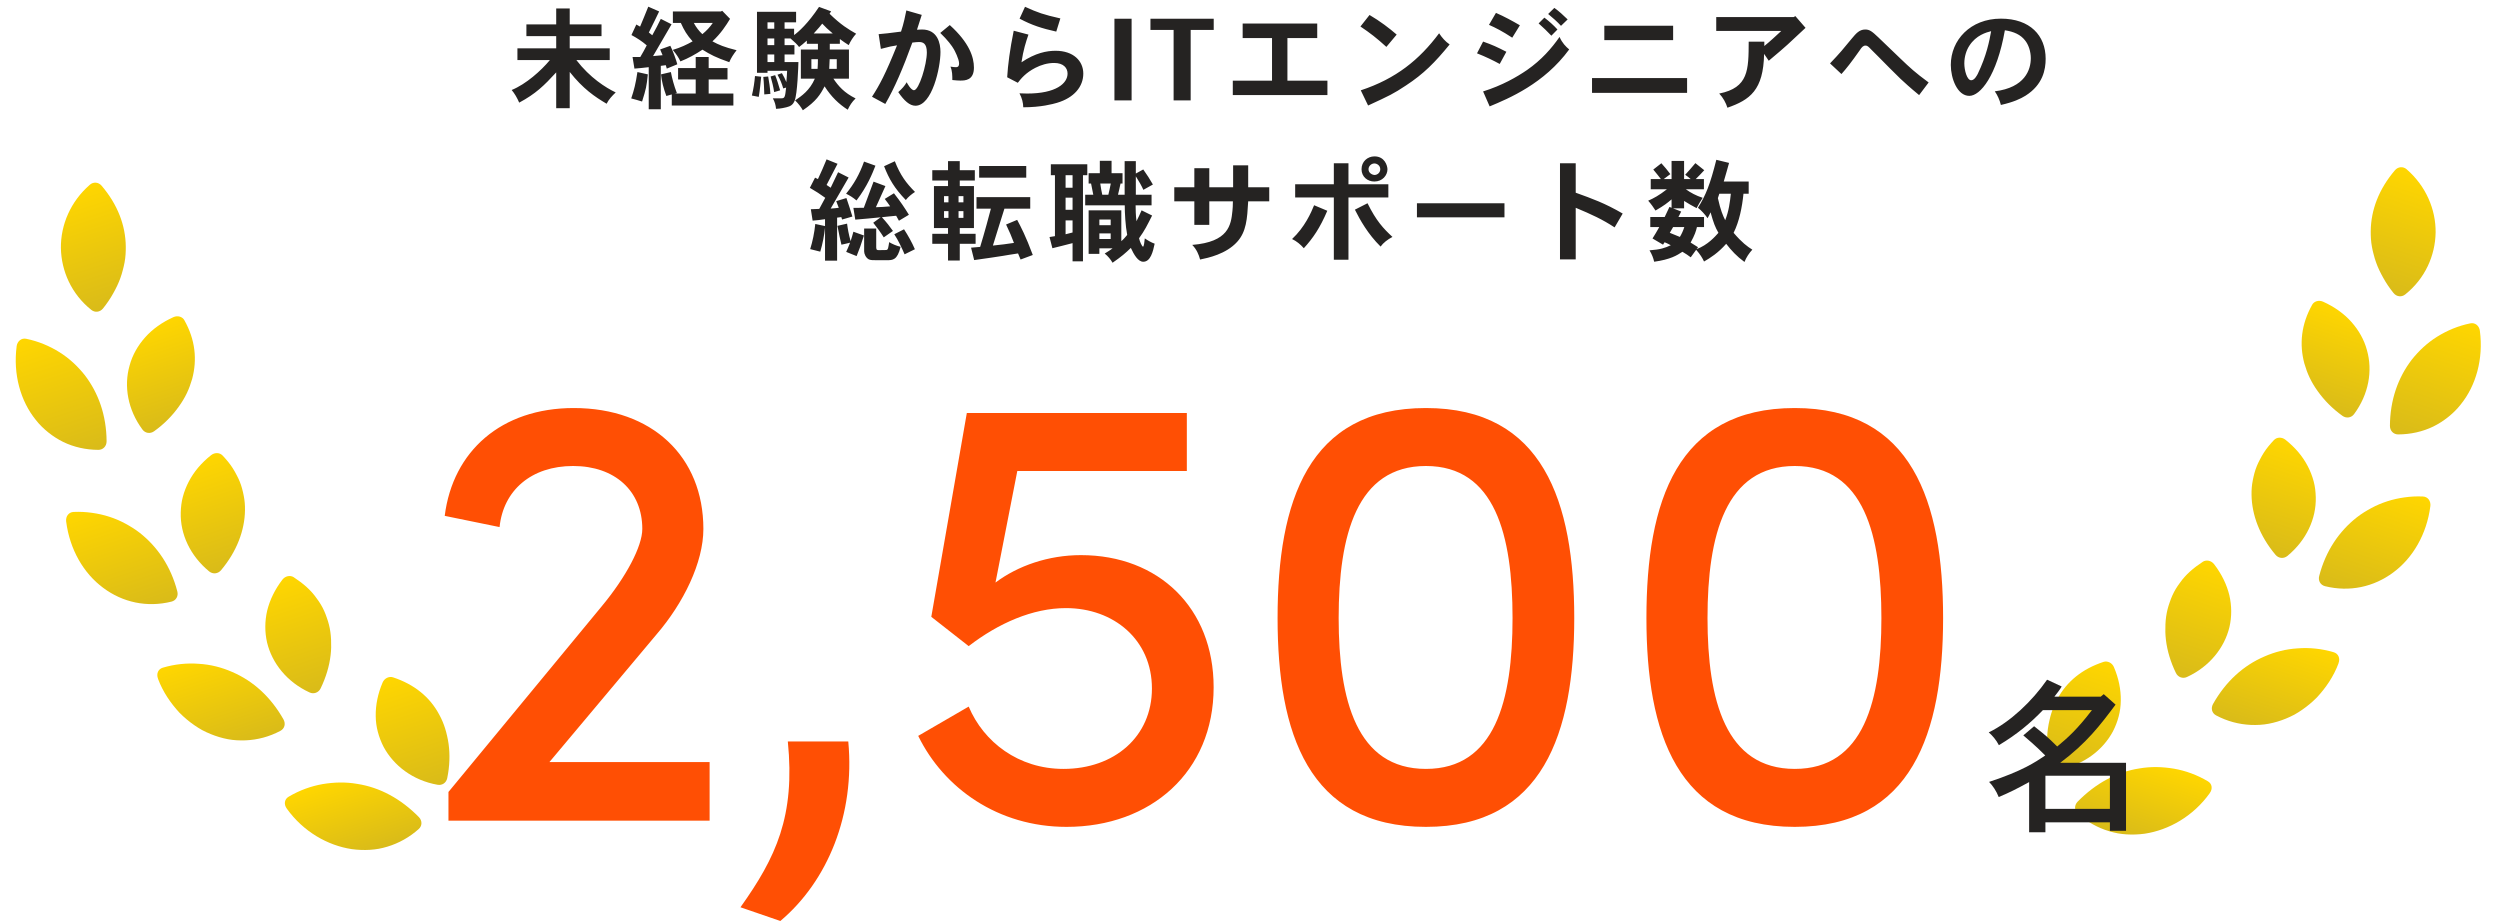 <svg width="361" height="133" viewBox="0 0 361 133" fill="none" xmlns="http://www.w3.org/2000/svg">
<g clip-path="url(#clip0_472_341)">
<g clip-path="url(#clip1_472_341)">
<path d="M12.964 26.687C10.202 29.088 8.756 32.455 8.793 35.81C8.856 39.165 10.329 42.466 13.178 44.742C13.711 45.177 14.438 45.081 14.874 44.543C15.443 43.833 15.933 43.112 16.339 42.377C16.753 41.643 17.117 40.897 17.383 40.145C17.518 39.771 17.632 39.395 17.728 39.017C17.829 38.641 17.924 38.259 17.99 37.878C18.13 37.118 18.171 36.361 18.163 35.599C18.133 32.564 16.999 29.541 14.661 26.805C14.211 26.286 13.483 26.225 12.963 26.684L12.964 26.687Z" fill="url(#paint0_linear_472_341)"/>
<path d="M2.403 50.012C1.877 54.058 2.965 57.914 5.167 60.632C5.697 61.319 6.328 61.924 6.995 62.459C7.665 62.993 8.382 63.45 9.139 63.824C10.677 64.564 12.395 64.952 14.2 64.96C14.888 64.964 15.399 64.422 15.392 63.714C15.366 59.979 14.222 56.756 12.24 54.169C11.217 52.886 10.024 51.758 8.596 50.862C7.156 49.967 5.565 49.286 3.779 48.92C3.102 48.781 2.504 49.248 2.396 50.018L2.403 50.012Z" fill="url(#paint1_linear_472_341)"/>
<path d="M26.629 46.255C28.206 49.06 28.49 51.93 27.752 54.703C27.546 55.402 27.311 56.081 26.988 56.756C26.668 57.431 26.272 58.092 25.803 58.736C24.888 60.017 23.718 61.223 22.252 62.274C21.695 62.673 20.976 62.572 20.573 62.03C18.453 59.174 17.856 55.757 18.715 52.776C19.112 51.288 19.903 49.899 20.962 48.712C22.01 47.529 23.409 46.533 25.036 45.798C25.657 45.517 26.341 45.721 26.633 46.254L26.629 46.255Z" fill="url(#paint2_linear_472_341)"/>
<path d="M9.556 75.319C10.069 79.35 12.079 82.799 14.899 84.882C17.709 86.985 21.219 87.754 24.758 86.876C25.429 86.712 25.788 86.067 25.601 85.388C24.663 81.776 22.733 78.945 20.16 76.926C19.517 76.424 18.803 75.987 18.082 75.598C17.362 75.208 16.593 74.879 15.789 74.62C14.989 74.359 14.139 74.169 13.28 74.051C12.423 73.929 11.536 73.882 10.622 73.923C9.929 73.954 9.466 74.551 9.552 75.32L9.556 75.319Z" fill="url(#paint3_linear_472_341)"/>
<path d="M32.148 65.781C32.697 66.371 33.203 66.966 33.601 67.597C33.804 67.911 33.981 68.234 34.148 68.555C34.324 68.875 34.476 69.201 34.613 69.532C34.886 70.192 35.057 70.884 35.193 71.575C35.333 72.265 35.389 72.97 35.376 73.693C35.336 76.552 34.213 79.615 31.912 82.346C31.474 82.864 30.745 82.944 30.211 82.518C27.455 80.257 26.011 77.108 26.1 74.013C26.122 73.238 26.201 72.484 26.406 71.728C26.607 70.973 26.895 70.239 27.261 69.537C27.631 68.835 28.074 68.162 28.612 67.524C29.158 66.884 29.779 66.282 30.479 65.728C31.012 65.307 31.729 65.334 32.144 65.782L32.148 65.781Z" fill="url(#paint4_linear_472_341)"/>
<path d="M22.815 98.018C23.529 99.93 24.66 101.558 25.932 102.934C26.596 103.602 27.307 104.197 28.052 104.712C28.426 104.97 28.803 105.211 29.194 105.427C29.59 105.637 29.996 105.823 30.405 105.992C31.221 106.326 32.057 106.579 32.901 106.739C33.741 106.9 34.617 106.941 35.474 106.907C37.196 106.826 38.87 106.394 40.49 105.533C41.108 105.204 41.278 104.509 40.936 103.884C39.101 100.634 36.557 98.329 33.519 97.027C32.016 96.367 30.403 95.953 28.694 95.852C27.018 95.723 25.262 95.893 23.506 96.413C22.837 96.61 22.539 97.298 22.822 98.016L22.815 98.018Z" fill="url(#paint5_linear_472_341)"/>
<path d="M42.415 83.354C43.762 84.234 44.907 85.217 45.719 86.395C46.152 86.961 46.517 87.565 46.805 88.207C46.951 88.527 47.076 88.859 47.19 89.197C47.309 89.526 47.415 89.864 47.501 90.207C47.675 90.899 47.776 91.622 47.807 92.368C47.84 93.118 47.833 93.859 47.736 94.638C47.555 96.181 47.066 97.823 46.296 99.407C46.007 100.01 45.303 100.28 44.694 99.986C41.435 98.487 39.281 95.758 38.565 92.776C38.22 91.273 38.229 89.696 38.581 88.173C38.962 86.624 39.697 85.112 40.776 83.704C41.188 83.17 41.894 83.023 42.417 83.349L42.415 83.354Z" fill="url(#paint6_linear_472_341)"/>
<path d="M41.415 116.767C43.793 120.093 47.314 122.089 50.795 122.614C51.676 122.733 52.551 122.767 53.41 122.715C53.839 122.687 54.266 122.64 54.688 122.564C55.112 122.484 55.533 122.381 55.943 122.256C57.592 121.757 59.127 120.907 60.468 119.707C60.978 119.252 60.985 118.51 60.494 117.997C57.881 115.334 54.846 113.692 51.561 113.19C50.749 113.049 49.924 112.986 49.089 112.993C48.25 113.005 47.41 113.088 46.582 113.225C44.917 113.518 43.249 114.114 41.671 115.052C41.071 115.408 40.955 116.14 41.414 116.763L41.415 116.767Z" fill="url(#paint7_linear_472_341)"/>
<path d="M56.752 97.807C59.828 98.824 62.075 100.647 63.423 103.188C63.769 103.811 64.053 104.479 64.276 105.191C64.392 105.546 64.481 105.914 64.565 106.287C64.65 106.652 64.722 107.029 64.775 107.413C64.988 108.951 64.939 110.628 64.577 112.377C64.439 113.042 63.838 113.448 63.169 113.318C59.608 112.69 56.849 110.55 55.395 107.854C55.041 107.163 54.761 106.444 54.566 105.702C54.368 104.965 54.261 104.194 54.254 103.395C54.231 101.807 54.556 100.177 55.247 98.556C55.511 97.942 56.161 97.623 56.755 97.806L56.752 97.807Z" fill="url(#paint8_linear_472_341)"/>
</g>
</g>
<g clip-path="url(#clip2_472_341)">
<g clip-path="url(#clip3_472_341)">
<path d="M347.534 24.458C350.295 26.859 351.741 30.225 351.704 33.58C351.642 36.935 350.169 40.237 347.319 42.513C346.786 42.947 346.059 42.851 345.624 42.313C345.054 41.603 344.564 40.882 344.158 40.147C343.744 39.414 343.38 38.667 343.114 37.916C342.979 37.541 342.865 37.166 342.769 36.787C342.668 36.412 342.573 36.03 342.508 35.649C342.367 34.889 342.327 34.132 342.334 33.37C342.364 30.335 343.498 27.311 345.836 24.576C346.287 24.057 347.014 23.996 347.535 24.454L347.534 24.458Z" fill="url(#paint9_linear_472_341)"/>
<path d="M358.095 47.782C358.621 51.828 357.532 55.685 355.331 58.403C354.8 59.09 354.169 59.694 353.503 60.23C352.832 60.764 352.115 61.221 351.358 61.594C349.82 62.334 348.102 62.722 346.297 62.73C345.609 62.734 345.099 62.193 345.106 61.484C345.131 57.749 346.275 54.527 348.257 51.94C349.281 50.657 350.473 49.528 351.901 48.633C353.342 47.738 354.932 47.056 356.718 46.691C357.396 46.551 357.994 47.018 358.101 47.788L358.095 47.782Z" fill="url(#paint10_linear_472_341)"/>
<path d="M333.868 44.026C332.291 46.831 332.008 49.701 332.745 52.473C332.952 53.172 333.186 53.852 333.51 54.527C333.83 55.201 334.226 55.863 334.694 56.507C335.609 57.787 336.78 58.994 338.245 60.044C338.802 60.444 339.521 60.343 339.925 59.801C342.045 56.945 342.641 53.528 341.782 50.547C341.385 49.058 340.594 47.669 339.535 46.482C338.488 45.299 337.088 44.303 335.462 43.568C334.841 43.288 334.156 43.491 333.865 44.024L333.868 44.026Z" fill="url(#paint11_linear_472_341)"/>
<path d="M350.942 73.09C350.428 77.12 348.419 80.57 345.598 82.653C342.788 84.756 339.278 85.524 335.739 84.647C335.068 84.483 334.709 83.837 334.896 83.158C335.834 79.546 337.764 76.716 340.337 74.697C340.98 74.195 341.695 73.758 342.415 73.368C343.136 72.978 343.904 72.65 344.708 72.39C345.509 72.13 346.358 71.939 347.218 71.822C348.075 71.699 348.962 71.653 349.875 71.694C350.568 71.725 351.031 72.321 350.946 73.091L350.942 73.09Z" fill="url(#paint12_linear_472_341)"/>
<path d="M328.35 63.551C327.8 64.141 327.295 64.737 326.896 65.368C326.693 65.682 326.516 66.005 326.349 66.326C326.174 66.645 326.021 66.972 325.884 67.303C325.611 67.962 325.441 68.654 325.305 69.346C325.165 70.036 325.108 70.74 325.122 71.463C325.161 74.323 326.285 77.386 328.586 80.117C329.024 80.635 329.752 80.714 330.286 80.289C333.042 78.028 334.487 74.878 334.397 71.784C334.375 71.008 334.296 70.255 334.091 69.499C333.89 68.743 333.602 68.009 333.236 67.308C332.866 66.605 332.424 65.933 331.885 65.295C331.339 64.655 330.718 64.052 330.018 63.498C329.485 63.077 328.768 63.105 328.353 63.552L328.35 63.551Z" fill="url(#paint13_linear_472_341)"/>
<path d="M337.683 95.789C336.969 97.701 335.837 99.329 334.565 100.704C333.901 101.373 333.19 101.968 332.446 102.482C332.071 102.741 331.694 102.982 331.304 103.198C330.907 103.408 330.501 103.594 330.092 103.763C329.276 104.097 328.44 104.35 327.597 104.509C326.757 104.67 325.88 104.712 325.023 104.677C323.302 104.597 321.627 104.164 320.007 103.303C319.39 102.975 319.22 102.279 319.562 101.655C321.397 98.405 323.94 96.099 326.978 94.798C328.482 94.138 330.094 93.724 331.804 93.622C333.48 93.493 335.236 93.663 336.991 94.184C337.66 94.381 337.959 95.069 337.675 95.786L337.683 95.789Z" fill="url(#paint14_linear_472_341)"/>
<path d="M318.083 81.124C316.735 82.004 315.59 82.987 314.778 84.165C314.346 84.731 313.981 85.336 313.692 85.977C313.546 86.298 313.422 86.629 313.307 86.968C313.188 87.297 313.082 87.634 312.996 87.978C312.822 88.669 312.722 89.393 312.69 90.138C312.657 90.888 312.664 91.63 312.761 92.409C312.942 93.951 313.432 95.594 314.202 97.178C314.49 97.78 315.194 98.05 315.804 97.756C319.062 96.258 321.216 93.529 321.932 90.547C322.278 89.044 322.268 87.466 321.916 85.943C321.535 84.394 320.801 82.883 319.721 81.475C319.309 80.94 318.603 80.793 318.08 81.119L318.083 81.124Z" fill="url(#paint15_linear_472_341)"/>
<path d="M319.082 114.538C316.704 117.863 313.183 119.859 309.702 120.385C308.821 120.504 307.947 120.538 307.088 120.486C306.659 120.458 306.232 120.41 305.81 120.335C305.385 120.255 304.964 120.151 304.554 120.026C302.905 119.527 301.37 118.678 300.029 117.477C299.52 117.023 299.512 116.281 300.004 115.767C302.617 113.104 305.652 111.463 308.936 110.96C309.748 110.819 310.573 110.757 311.409 110.764C312.247 110.776 313.088 110.859 313.915 110.996C315.58 111.289 317.248 111.884 318.826 112.823C319.427 113.179 319.543 113.911 319.083 114.534L319.082 114.538Z" fill="url(#paint16_linear_472_341)"/>
<path d="M303.746 95.578C300.669 96.594 298.422 98.417 297.074 100.958C296.728 101.581 296.444 102.249 296.221 102.962C296.106 103.317 296.016 103.684 295.932 104.058C295.847 104.423 295.775 104.8 295.722 105.183C295.509 106.721 295.558 108.398 295.92 110.148C296.058 110.812 296.659 111.218 297.329 111.089C300.89 110.461 303.649 108.321 305.102 105.624C305.457 104.934 305.737 104.215 305.931 103.473C306.129 102.735 306.236 101.964 306.243 101.165C306.266 99.578 305.941 97.948 305.25 96.327C304.987 95.712 304.336 95.394 303.742 95.576L303.746 95.578Z" fill="url(#paint17_linear_472_341)"/>
</g>
</g>
<path d="M80.316 1.22H82.268V3.524H86.86V5.22H82.268V6.98H88.044V8.676H83.228C85.196 11.236 87.468 12.66 88.908 13.348C88.364 13.86 87.884 14.388 87.596 14.98C85.884 13.972 84.188 12.82 82.268 10.388V15.62H80.316V10.452C78.54 12.388 77.356 13.54 74.972 14.82C74.684 14.148 74.316 13.508 73.884 12.996C75.964 12.148 78.124 10.212 79.404 8.676H74.716V6.98H80.316V5.22H76.012V3.524H80.316V1.22ZM102.924 3.316H100.188C100.524 3.956 100.956 4.5 101.42 4.932C102.012 4.452 102.524 3.908 102.924 3.316ZM104.108 1.652L104.284 1.556L105.42 2.724C104.828 3.7 104.092 4.836 102.876 5.972C103.82 6.484 104.572 6.804 106.364 7.252C105.932 7.812 105.548 8.372 105.308 8.98C103.356 8.292 102.62 7.908 101.436 7.172C100.428 7.844 99.388 8.42 98.252 8.868C97.996 8.324 97.692 7.86 97.148 7.204C98.284 6.868 99.164 6.452 100.012 5.972C99.18 5.044 98.78 4.356 98.316 3.316H97.164V1.652H104.108ZM94.3 8.1L95.676 7.972L95.324 7.14L96.796 6.612C97.18 7.364 97.644 8.676 97.804 9.284L96.284 9.908L96.14 9.412L95.42 9.508V15.78H93.676V9.7C92.94 9.796 92.188 9.86 91.612 9.908L91.34 8.228H92.46C92.78 7.7 93.084 7.14 93.388 6.548C92.7 5.956 92.012 5.508 91.18 5.06L91.884 3.54L92.428 3.844C92.828 2.868 93.244 1.908 93.612 0.964L95.18 1.652C94.876 2.276 94.716 2.596 94.556 2.948C94.364 3.332 94.14 3.78 93.692 4.692L94.188 5.092C94.668 4.228 95.052 3.492 95.42 2.724L96.972 3.508C96.572 4.148 94.748 7.38 94.3 8.1ZM97.004 15.236V13.636C96.716 13.716 96.444 13.796 96.22 13.86C95.82 12.788 95.532 11.668 95.452 10.74L96.876 10.404C97.052 11.332 97.308 12.308 97.74 13.444L97.436 13.508H100.46V11.476H97.916V9.828H100.46V8.228H102.332V9.828H105.052V11.476H102.332V13.508H105.9V15.236H97.004ZM92.044 10.404L93.548 10.74C93.372 12.452 93.292 12.836 92.716 14.66C92.22 14.5 91.676 14.356 91.148 14.212C91.564 12.98 91.788 12.116 92.044 10.404ZM114.668 4.148V5.06C115.308 4.612 116.7 3.364 118.268 0.996L120.012 1.636L119.788 1.988C121.452 3.604 122.476 4.212 123.628 4.868C123.196 5.348 122.828 5.908 122.556 6.516C122.092 6.228 121.708 5.956 121.276 5.636V6.324H119.82V7.156H122.588V11.364H120.348C121.068 12.436 121.9 13.396 123.548 14.212C123.004 14.74 122.7 15.236 122.412 15.844C121.132 15.028 120.044 13.988 119.068 12.468C118.46 13.652 117.868 14.612 115.932 15.924C115.644 15.428 115.308 14.98 114.812 14.5C115.756 13.86 116.924 13.06 117.66 11.364H115.644V7.156H118.108V6.324H116.508V5.86C116.092 6.228 115.708 6.564 115.388 6.788C115.132 6.436 114.796 6.116 114.156 5.556H113.292V6.516H114.716V7.86H113.292V8.964H115.292C115.276 9.588 115.148 13.556 114.748 14.532C114.492 15.156 114.14 15.348 113.548 15.492C113.436 15.524 112.7 15.7 112.06 15.716C112.012 15.156 111.868 14.676 111.596 14.196H112.86C113.34 14.196 113.372 13.94 113.516 12.644L113.1 12.772C112.908 12.1 112.652 11.46 112.268 10.788L112.908 10.564C113.164 10.996 113.372 11.412 113.548 11.86C113.596 11.284 113.644 10.724 113.66 10.228H110.828V10.516H109.308V1.7H114.956V3.22H113.292V4.148H114.668ZM111.804 5.556H110.828V6.516H111.804V5.556ZM111.804 3.22H110.828V4.148H111.804V3.22ZM111.804 7.86H110.828V8.964H111.804V7.86ZM118.108 8.548H117.164V9.94H118.06C118.092 9.492 118.108 8.964 118.108 8.548ZM119.74 9.94H120.828V8.548H119.804C119.788 9.012 119.772 9.508 119.74 9.94ZM117.5 4.836H120.252C119.564 4.26 119.164 3.876 118.732 3.412C118.412 3.812 118.332 3.924 117.5 4.836ZM109.02 10.98L109.916 11.076C109.82 11.94 109.74 13.012 109.564 13.988L108.572 13.796C108.796 12.884 108.956 11.828 109.02 10.98ZM111.276 11.044L111.932 10.852C112.204 11.524 112.428 12.276 112.652 13.044L111.788 13.3C111.676 12.516 111.468 11.732 111.276 11.044ZM110.22 11.108L110.924 11.044C111.068 11.844 111.196 12.644 111.244 13.556L110.364 13.636C110.332 12.836 110.316 11.924 110.22 11.108ZM130.876 1.508L133.1 2.148C132.876 2.852 132.604 3.716 132.412 4.292C132.7 4.276 132.924 4.26 133.132 4.26C135.404 4.26 135.804 6.276 135.804 7.508C135.804 9.764 134.604 15.268 132.188 15.268C131.356 15.268 130.556 14.548 129.708 13.3C130.236 12.836 130.652 12.372 130.924 11.876C130.924 11.892 131.516 13.028 131.98 13.028C132.7 13.028 133.836 9.316 133.836 7.572C133.836 6.228 133.244 6.068 132.7 6.068C132.46 6.068 132.156 6.1 131.74 6.148C130.396 9.86 129.18 12.692 127.836 15.012L125.916 13.972C127.004 12.292 127.868 10.692 129.532 6.548C128.86 6.644 128.444 6.724 127.196 7.06L126.876 4.932C127.884 4.852 128.204 4.804 130.108 4.564C130.476 3.508 130.764 2.084 130.876 1.508ZM135.772 4.756L137.148 3.62C139.98 6.18 140.636 8.26 140.636 9.764C140.636 11.62 139.34 11.636 138.652 11.636C138.332 11.636 137.996 11.604 137.516 11.556C137.516 10.932 137.516 10.228 137.244 9.62C137.612 9.684 137.868 9.7 138.028 9.7C138.188 9.7 138.492 9.7 138.492 9.156C138.492 8.516 137.82 7.252 137.756 7.14C137.468 6.628 136.844 5.78 135.772 4.756ZM153.116 2.66L152.524 4.564C150.46 4.1 149.02 3.652 147.228 2.692L148.012 0.98C149.884 1.828 150.636 2.1 153.116 2.66ZM146.38 4.436L148.508 4.996C148.14 6.068 147.772 7.188 147.5 8.996C149.516 7.636 151.164 7.332 152.428 7.332C155.004 7.332 156.428 8.804 156.428 10.628C156.428 12.5 155.116 14.116 152.62 14.852C152.012 15.028 150.332 15.492 147.756 15.492C147.756 14.9 147.58 14.148 147.212 13.476C147.644 13.492 148.012 13.508 148.316 13.508C152.508 13.508 154.156 12.036 154.156 10.628C154.156 9.812 153.564 9.092 152.22 9.092C151.26 9.092 150.348 9.364 149.5 9.796C148.108 10.516 147.436 11.348 146.972 11.956L145.436 11.156C145.548 9.332 145.82 7.204 146.38 4.436ZM163.404 14.5H160.924V2.708H163.404V14.5ZM175.261 2.708V4.324H171.933V14.5H169.469V4.324H166.125V2.708H175.261ZM179.44 3.396H190.208V5.492H185.904V11.652H191.68V13.732H178.016V11.652H183.68V5.492H179.44V3.396ZM201.68 4.996L200.192 6.772C198.768 5.476 197.872 4.788 196.448 3.828L197.76 2.164C199.248 3.028 200.656 4.1 201.68 4.996ZM197.552 15.236L196.496 13.044C201.584 11.364 204.96 8.628 207.808 4.804C208.224 5.444 208.688 5.972 209.328 6.42C207.216 9.012 205.568 10.676 203.024 12.34C201.184 13.556 200.704 13.78 197.552 15.236ZM223.552 2.02L224.448 1.14C225.104 1.604 225.744 2.196 226.368 2.804L225.408 3.732C224.88 3.156 224.208 2.548 223.552 2.02ZM219.472 3.652L218.368 5.444C216.928 4.5 216.016 4.036 215.008 3.588L216.016 1.86C217.232 2.388 218.368 3.012 219.472 3.652ZM224.896 4.26L224.016 5.156C223.472 4.58 222.848 3.972 222.176 3.38L223.008 2.548C223.68 3.06 224.336 3.636 224.896 4.26ZM215.104 15.364L214.16 13.204C216.944 12.324 218.992 11.14 220.496 10.116C222.608 8.644 224.048 6.98 225.2 5.332C225.568 6.196 226.112 6.74 226.592 7.14C222.96 12.1 217.872 14.212 215.104 15.364ZM217.52 7.476L216.56 9.236C215.584 8.708 214.608 8.228 213.28 7.7L214.16 6.004C215.52 6.484 216.144 6.772 217.52 7.476ZM231.664 3.716H241.6V5.796H231.664V3.716ZM229.888 11.268H243.616V13.412H229.888V11.268ZM259.008 2.468L259.248 2.324L260.72 4.02C260.304 4.404 258.496 6.084 258.128 6.436C257.504 6.996 256.752 7.652 255.408 8.772L254.736 7.78C254.64 13.028 252.688 14.42 249.44 15.556C249.232 14.868 248.816 14.1 248.256 13.508C252.496 12.66 252.496 10.1 252.512 6.02H254.768V6.644C255.584 5.988 256.48 5.156 257.216 4.468H247.824V2.468H259.008ZM278.496 11.908L277.12 13.732C275.76 12.612 275.04 11.94 274.432 11.38C273.648 10.628 272.016 8.98 271.28 8.228C270.896 7.844 270.512 7.476 270.224 7.172C269.808 6.74 269.664 6.58 269.376 6.58C269.04 6.58 268.816 6.836 268.544 7.268C267.296 9.044 266.592 9.924 265.904 10.692L264.256 9.156C265.68 7.668 266.176 7.06 267.408 5.556C268 4.852 268.48 4.26 269.344 4.26C269.968 4.26 270.32 4.532 271.232 5.396C272.128 6.228 273.536 7.636 274.448 8.484C275.808 9.78 276.496 10.436 278.496 11.908ZM287.52 4.5C286.832 4.676 285.344 5.076 284.368 6.612C283.968 7.22 283.648 8.132 283.648 9.156C283.648 10.148 284.032 11.588 284.64 11.588C285.136 11.588 285.472 10.868 285.584 10.676C286.864 8.02 287.264 5.924 287.52 4.5ZM288.928 15.156C288.752 14.436 288.432 13.732 288.048 13.188C292.4 12.644 293.248 10.084 293.248 8.404C293.248 7.428 292.912 6.42 292.4 5.812C291.776 5.012 290.8 4.564 289.504 4.372C288.336 10.98 285.952 13.844 284.368 13.844C282.64 13.844 281.696 11.332 281.696 9.38C281.696 5.796 284.512 2.692 288.928 2.692C293.136 2.692 295.392 5.124 295.392 8.484C295.392 10.068 294.992 12.228 292.496 13.812C291.744 14.276 290.768 14.74 288.928 15.156ZM117.726 32.34L119.134 32.644V31.652C118.558 31.732 117.918 31.828 117.342 31.86L117.086 30.212L118.302 30.164C118.59 29.668 118.846 29.124 119.166 28.564C118.494 28.068 117.726 27.572 116.942 27.124L117.694 25.652L118.11 25.86C118.542 24.964 118.958 23.972 119.358 23.012L120.942 23.652C120.398 24.676 119.902 25.684 119.358 26.708L119.95 27.108C120.318 26.372 120.67 25.636 121.022 24.868L122.542 25.636C122.126 26.356 120.318 29.492 119.95 30.116C120.318 30.1 120.75 30.052 121.118 30.004C121.022 29.732 120.91 29.428 120.75 29.044L122.222 28.596C122.51 29.428 122.83 30.42 123.086 31.268L121.598 31.7L121.486 31.348L120.878 31.428V37.636H119.134V32.868C119.022 33.972 118.782 35.22 118.446 36.34C117.982 36.212 117.502 36.1 116.99 35.972C117.342 34.852 117.598 33.604 117.726 32.34ZM124.766 23.332L126.414 23.924C125.966 25.06 125.262 26.868 123.678 28.948C123.23 28.564 122.718 28.228 122.174 27.972C123.294 26.596 124.11 25.188 124.766 23.332ZM127.662 24.004L129.214 23.284C130.03 25.348 130.846 26.42 132.126 27.716C131.678 28.004 131.134 28.436 130.798 28.884C129.134 27.156 128.382 25.844 127.662 24.004ZM131.246 31.012L129.806 31.876C129.678 31.62 129.518 31.38 129.406 31.156C128.622 31.22 127.966 31.3 127.342 31.364C128.03 32.116 128.494 32.708 128.942 33.348L127.614 34.276C127.134 33.508 126.606 32.804 126.094 32.164L127.166 31.38C126.574 31.444 124.014 31.684 123.502 31.716L123.23 30.02C123.774 30.02 124.27 30.004 124.734 30.004C125.198 28.74 125.662 27.492 126.142 26.228L127.854 26.868C127.406 27.844 126.942 28.884 126.478 29.924C127.134 29.908 127.854 29.86 128.542 29.796C128.318 29.476 128.062 29.108 127.758 28.724L129.086 27.908C130.11 29.22 130.59 29.956 131.246 31.012ZM123.694 36.98L122.19 36.372C122.366 36.004 122.558 35.54 122.75 35.044C122.206 35.188 121.854 35.252 121.502 35.332C121.342 34.708 121.15 33.764 120.926 32.612L122.318 32.292C122.414 33.044 122.542 33.796 122.83 34.82C122.974 34.356 123.118 33.908 123.23 33.46L124.75 34.004C124.366 35.236 124.046 36.148 123.694 36.98ZM124.782 32.996H126.526V35.732C126.526 36.116 126.702 36.116 126.862 36.116C127.246 36.116 127.902 36.116 127.998 36.1C128.158 36.052 128.19 35.988 128.238 35.844C128.286 35.668 128.334 35.364 128.398 34.964C128.846 35.236 129.422 35.492 130.046 35.636C129.582 37.572 128.91 37.572 128.062 37.572H126.478C126.062 37.572 125.726 37.572 125.47 37.46C125.006 37.22 124.782 36.644 124.782 36.292V32.996ZM129.134 33.828L130.542 33.108C131.134 34.02 131.678 34.996 132.11 35.988L130.622 36.724C130.254 35.86 129.678 34.644 129.134 33.828ZM136.894 23.268H138.59V24.58H140.766V26.068H138.59V26.868H140.638V32.932H138.59V33.764H140.878V35.204H138.59V37.62H136.894V35.204H134.622V33.764H136.894V32.932H134.862V26.868H136.894V26.068H134.622V24.58H136.894V23.268ZM136.958 28.324H136.318V29.22H136.958V28.324ZM139.118 28.324H138.414V29.22H139.118V28.324ZM136.958 30.484H136.318V31.46H136.958V30.484ZM139.118 30.484H138.414V31.46H139.118V30.484ZM141.39 23.972H148.19V25.652H141.39V23.972ZM141.006 28.468H148.766V30.132H145.038C144.782 30.996 143.582 34.708 143.374 35.46C144.846 35.3 145.134 35.268 146.414 35.076C145.966 33.908 145.902 33.764 145.278 32.42L146.878 31.748C147.422 32.772 148.126 34.1 149.134 36.82L147.374 37.476L147.006 36.596C145.902 36.756 145.31 36.868 144.814 36.948C144.286 37.044 142.142 37.348 140.67 37.556L140.222 35.764L141.534 35.652C142.126 33.732 142.878 30.948 143.086 30.132H141.006V28.468ZM166.478 26.644L165.102 27.412C164.894 26.932 164.478 26.18 164.014 25.46V28.116H166.286V29.652H163.982C163.982 30.084 163.998 31.156 164.11 31.94C164.366 31.46 164.606 30.9 164.846 30.372L166.366 31.124C165.662 32.516 165.294 33.284 164.478 34.404C164.574 34.868 164.91 35.62 165.054 35.62C165.182 35.62 165.262 34.884 165.31 34.42C165.742 34.724 166.238 35.012 166.734 35.188C166.494 36.324 166.142 37.796 165.086 37.796C164.334 37.796 163.742 36.772 163.294 35.796C162.542 36.532 161.95 37.044 160.654 37.94C160.366 37.444 159.982 36.98 159.518 36.612C159.918 36.356 160.318 36.132 160.654 35.86H158.75V36.66H157.198V30.372H161.918V34.82C162.238 34.564 162.526 34.212 162.766 33.924C162.51 32.596 162.414 30.74 162.414 29.652H156.702V28.116H157.87C157.758 27.556 157.662 27.012 157.55 26.5H157.198V25.012H158.814V23.22H160.51V25.012H162.094V26.5H161.806C161.694 27.076 161.55 27.62 161.438 28.116H162.398V23.268H164.014V25.06L165.086 24.468C165.582 25.156 166.094 25.956 166.478 26.644ZM151.742 23.716H157.006V25.3H156.382V37.732H154.878V35.108C154.414 35.252 152.366 35.732 151.966 35.844L151.55 34.228L152.334 34.1V25.3H151.742V23.716ZM154.878 28.548H153.87V30.292H154.878V28.548ZM154.878 25.3H153.87V27.108H154.878V25.3ZM154.878 31.828H153.87V33.828L154.878 33.572V31.828ZM160.382 31.7H158.75V32.516H160.382V31.7ZM160.382 33.7H158.75V34.516H160.382V33.7ZM160.398 26.5H158.878C158.958 27.06 159.054 27.636 159.166 28.116H160.046C160.174 27.604 160.286 27.06 160.398 26.5ZM178.062 23.876H180.238V27.044H183.278V29.076H180.238C180.094 31.588 179.982 33.46 178.638 34.932C177.038 36.692 174.478 37.236 173.294 37.476C173.102 36.756 172.798 36.02 172.158 35.364C177.406 34.932 177.758 32.532 177.966 30.42C177.998 30.084 178.03 29.716 178.03 29.076H174.622V32.468H172.462V29.076H169.566V27.044H172.462V24.292H174.622V27.044H178.062V23.876ZM197.614 24.436C197.614 25.076 198.302 25.268 198.462 25.268C198.91 25.268 199.31 24.916 199.31 24.436C199.31 23.892 198.83 23.604 198.462 23.604C197.998 23.604 197.614 24.004 197.614 24.436ZM198.462 22.58C199.966 22.58 200.334 23.924 200.35 24.436C200.35 25.316 199.63 26.212 198.446 26.212C197.486 26.212 196.606 25.54 196.606 24.436C196.606 23.332 197.454 22.596 198.462 22.58ZM192.606 23.572H194.718V26.612H200.478V28.516H194.718V37.508H192.606V28.516H187.022V26.612H192.606V23.572ZM189.758 29.636L191.662 30.436C190.59 32.948 189.598 34.388 188.27 35.844C187.806 35.3 187.214 34.82 186.574 34.516C188.398 32.82 189.342 30.676 189.758 29.636ZM195.646 30.276L197.47 29.348C198.734 31.908 199.758 32.996 201.07 34.212C200.398 34.564 199.742 35.06 199.358 35.604C197.534 33.812 196.382 31.748 195.646 30.276ZM204.606 29.348H217.246V31.38H204.606V29.348ZM225.262 23.572H227.534V27.828C229.966 28.708 231.694 29.316 234.318 30.836L233.15 32.836C231.39 31.684 229.87 30.98 227.534 30.004V37.46H225.262V23.572ZM248.27 27.972L248.062 28.612C248.462 30.404 248.782 31.108 249.118 31.796C249.646 30.484 249.806 29.156 249.934 27.972H248.27ZM243.214 32.788H241.598L241.118 33.62C241.598 33.828 242.046 33.988 242.574 34.212C242.846 33.764 243.038 33.332 243.214 32.788ZM252.51 27.972H251.758C251.566 29.908 251.15 31.988 250.334 33.62C251.534 35.028 252.302 35.588 253.038 36.052C252.574 36.548 252.174 37.14 251.902 37.828C250.782 37.012 250.014 36.18 249.262 35.204C248.094 36.532 246.974 37.236 246.062 37.764C245.806 37.22 245.534 36.772 244.926 36.068L244.142 37.156C243.774 36.884 243.406 36.612 242.942 36.356C242.142 36.884 241.23 37.46 238.862 37.796C238.734 37.236 238.542 36.74 238.19 36.148C239.758 36.036 240.446 35.796 241.262 35.412C240.862 35.188 240.59 35.076 240.366 34.98L240.142 35.332L238.622 34.436C238.942 33.94 239.294 33.332 239.598 32.788H238.302V31.332H240.382C240.59 30.868 240.814 30.42 241.07 29.876L241.374 30.004V28.788C240.798 29.284 240.35 29.652 239.054 30.404C238.782 29.972 238.446 29.492 237.998 28.98C238.798 28.628 239.55 28.228 240.702 27.332H238.366V25.86H239.838C239.502 25.412 239.086 24.916 238.734 24.484L239.902 23.572C240.318 24.02 240.814 24.628 241.198 25.14L240.238 25.86H241.374V23.236H243.182V25.86H244.142C243.918 25.652 243.694 25.492 243.342 25.236C243.806 24.724 244.366 24.116 244.814 23.556L246.094 24.58C245.678 25.012 245.278 25.476 244.862 25.86H246.046V27.332H243.438C244.126 27.828 244.894 28.244 245.87 28.564C245.534 29.076 245.262 29.524 244.99 30.052C244.366 29.732 243.758 29.38 243.182 29.012V30.084H241.582L242.766 30.548L242.366 31.332H246.062V32.788H245.038C244.894 33.412 244.734 33.908 244.126 35.028C244.446 35.22 244.798 35.444 245.198 35.7L244.99 35.972C246.574 35.396 247.662 34.164 248.142 33.62C247.662 32.788 247.438 32.196 247.006 30.66C246.894 30.932 246.766 31.156 246.574 31.508C246.222 30.98 245.63 30.34 245.182 30.004C246.334 28.164 246.942 26.628 247.838 23.076L249.678 23.524C249.582 23.956 249.006 25.844 248.91 26.212H252.51V27.972Z" fill="#252322"/>
<path d="M79.338 110.04H102.468V118.5H64.758V114.36L86.898 87.54C90.408 83.31 92.748 78.9 92.748 76.38C92.748 70.89 88.788 67.29 82.758 67.29C76.728 67.29 72.678 70.8 72.138 76.11L64.218 74.49C65.388 65.13 72.408 58.92 82.848 58.92C94.188 58.92 101.568 65.94 101.568 76.38C101.568 81.24 98.688 87.09 94.818 91.59L79.338 110.04ZM112.682 132.99L106.922 131.01C112.052 123.81 114.842 117.87 113.762 107.07H122.492C123.482 117.6 119.522 127.23 112.682 132.99ZM156.079 80.16C167.329 80.16 175.249 87.81 175.249 99.24C175.249 111.48 166.159 119.4 154.009 119.4C144.109 119.4 136.279 113.82 132.589 106.26L139.879 102.03C142.039 107.16 147.079 111.03 153.559 111.03C160.939 111.03 166.339 106.35 166.339 99.42C166.339 92.4 160.849 87.81 153.919 87.81C149.149 87.81 144.199 89.97 139.879 93.3L134.479 89.07L139.609 59.64H171.379V68.01H146.899L143.749 84.12C146.989 81.69 151.399 80.16 156.079 80.16ZM205.902 119.4C188.892 119.4 184.482 105.81 184.482 89.25C184.482 72.42 188.892 58.92 205.902 58.92C222.822 58.92 227.322 72.42 227.322 89.25C227.322 105.81 222.822 119.4 205.902 119.4ZM205.902 111.03C215.892 111.03 218.412 101.13 218.412 89.25C218.412 77.28 215.892 67.29 205.902 67.29C195.912 67.29 193.302 77.28 193.302 89.25C193.302 101.13 195.912 111.03 205.902 111.03ZM259.164 119.4C242.154 119.4 237.744 105.81 237.744 89.25C237.744 72.42 242.154 58.92 259.164 58.92C276.084 58.92 280.584 72.42 280.584 89.25C280.584 105.81 276.084 119.4 259.164 119.4ZM259.164 111.03C269.154 111.03 271.674 101.13 271.674 89.25C271.674 77.28 269.154 67.29 259.164 67.29C249.174 67.29 246.564 77.28 246.564 89.25C246.564 101.13 249.174 111.03 259.164 111.03Z" fill="#FF4F04"/>
<path d="M304.67 112.02H295.358V116.796H304.67V112.02ZM296.654 100.596H303.35L303.782 100.236L305.486 101.748C303.23 104.772 301.31 107.292 297.494 110.148H306.998V119.964H304.67V118.74H295.358V120.18H293.006V112.932C291.206 113.916 290.222 114.42 288.614 115.092C288.278 114.228 287.726 113.412 287.222 112.908C292.022 111.324 293.87 110.076 295.334 109.092C294.782 108.54 294.086 107.82 292.166 106.188L293.726 104.868C295.502 106.284 295.55 106.308 297.062 107.796C298.622 106.5 299.918 105.348 302.078 102.54H294.998C293.222 104.388 291.254 106.044 288.638 107.604C288.254 106.836 287.678 106.188 287.174 105.756C290.246 104.268 293.414 101.292 295.598 98.148L297.71 99.132C297.398 99.66 296.99 100.164 296.654 100.596Z" fill="#252322"/>
<defs>
<linearGradient id="paint0_linear_472_341" x1="10.773" y1="27.284" x2="16.303" y2="44.302" gradientUnits="userSpaceOnUse">
<stop stop-color="#FFD600"/>
<stop offset="1" stop-color="#D9BB19"/>
</linearGradient>
<linearGradient id="paint1_linear_472_341" x1="5.711" y1="48.135" x2="11.486" y2="65.908" gradientUnits="userSpaceOnUse">
<stop stop-color="#FFD600"/>
<stop offset="1" stop-color="#D9BB19"/>
</linearGradient>
<linearGradient id="paint2_linear_472_341" x1="21.109" y1="47.064" x2="25.707" y2="61.218" gradientUnits="userSpaceOnUse">
<stop stop-color="#FFD600"/>
<stop offset="1" stop-color="#D9BB19"/>
</linearGradient>
<linearGradient id="paint3_linear_472_341" x1="14.896" y1="72.489" x2="20.067" y2="88.404" gradientUnits="userSpaceOnUse">
<stop stop-color="#FFD600"/>
<stop offset="1" stop-color="#D9BB19"/>
</linearGradient>
<linearGradient id="paint4_linear_472_341" x1="28.309" y1="66.339" x2="33.417" y2="82.06" gradientUnits="userSpaceOnUse">
<stop stop-color="#FFD600"/>
<stop offset="1" stop-color="#D9BB19"/>
</linearGradient>
<linearGradient id="paint5_linear_472_341" x1="29.755" y1="94.383" x2="34.114" y2="107.797" gradientUnits="userSpaceOnUse">
<stop stop-color="#FFD600"/>
<stop offset="1" stop-color="#D9BB19"/>
</linearGradient>
<linearGradient id="paint6_linear_472_341" x1="40.45" y1="83.556" x2="45.786" y2="99.978" gradientUnits="userSpaceOnUse">
<stop stop-color="#FFD600"/>
<stop offset="1" stop-color="#D9BB19"/>
</linearGradient>
<linearGradient id="paint7_linear_472_341" x1="49.298" y1="112.194" x2="52.89" y2="123.25" gradientUnits="userSpaceOnUse">
<stop stop-color="#FFD600"/>
<stop offset="1" stop-color="#D9BB19"/>
</linearGradient>
<linearGradient id="paint8_linear_472_341" x1="56.848" y1="97.553" x2="62.134" y2="113.821" gradientUnits="userSpaceOnUse">
<stop stop-color="#FFD600"/>
<stop offset="1" stop-color="#D9BB19"/>
</linearGradient>
<linearGradient id="paint9_linear_472_341" x1="349.724" y1="25.055" x2="344.195" y2="42.072" gradientUnits="userSpaceOnUse">
<stop stop-color="#FFD600"/>
<stop offset="1" stop-color="#D9BB19"/>
</linearGradient>
<linearGradient id="paint10_linear_472_341" x1="354.786" y1="45.905" x2="349.011" y2="63.679" gradientUnits="userSpaceOnUse">
<stop stop-color="#FFD600"/>
<stop offset="1" stop-color="#D9BB19"/>
</linearGradient>
<linearGradient id="paint11_linear_472_341" x1="339.389" y1="44.835" x2="334.79" y2="58.988" gradientUnits="userSpaceOnUse">
<stop stop-color="#FFD600"/>
<stop offset="1" stop-color="#D9BB19"/>
</linearGradient>
<linearGradient id="paint12_linear_472_341" x1="345.601" y1="70.26" x2="340.43" y2="86.175" gradientUnits="userSpaceOnUse">
<stop stop-color="#FFD600"/>
<stop offset="1" stop-color="#D9BB19"/>
</linearGradient>
<linearGradient id="paint13_linear_472_341" x1="332.188" y1="64.11" x2="327.08" y2="79.831" gradientUnits="userSpaceOnUse">
<stop stop-color="#FFD600"/>
<stop offset="1" stop-color="#D9BB19"/>
</linearGradient>
<linearGradient id="paint14_linear_472_341" x1="330.743" y1="92.153" x2="326.384" y2="105.568" gradientUnits="userSpaceOnUse">
<stop stop-color="#FFD600"/>
<stop offset="1" stop-color="#D9BB19"/>
</linearGradient>
<linearGradient id="paint15_linear_472_341" x1="320.047" y1="81.326" x2="314.711" y2="97.748" gradientUnits="userSpaceOnUse">
<stop stop-color="#FFD600"/>
<stop offset="1" stop-color="#D9BB19"/>
</linearGradient>
<linearGradient id="paint16_linear_472_341" x1="311.199" y1="109.965" x2="307.607" y2="121.021" gradientUnits="userSpaceOnUse">
<stop stop-color="#FFD600"/>
<stop offset="1" stop-color="#D9BB19"/>
</linearGradient>
<linearGradient id="paint17_linear_472_341" x1="303.649" y1="95.323" x2="298.364" y2="111.592" gradientUnits="userSpaceOnUse">
<stop stop-color="#FFD600"/>
<stop offset="1" stop-color="#D9BB19"/>
</linearGradient>
<clipPath id="clip0_472_341">
<rect width="66.453" height="97.771" fill="white" transform="translate(0.022 25.73)"/>
</clipPath>
<clipPath id="clip1_472_341">
<rect width="43.268" height="104.284" fill="white" transform="translate(-4.879 32.37) rotate(-18)"/>
</clipPath>
<clipPath id="clip2_472_341">
<rect width="66.453" height="97.771" fill="white" transform="matrix(-1 0 0 1 360.475 23.5)"/>
</clipPath>
<clipPath id="clip3_472_341">
<rect width="43.268" height="104.284" fill="white" transform="matrix(-0.951 -0.309 -0.309 0.951 365.376 30.141)"/>
</clipPath>
</defs>
</svg>
